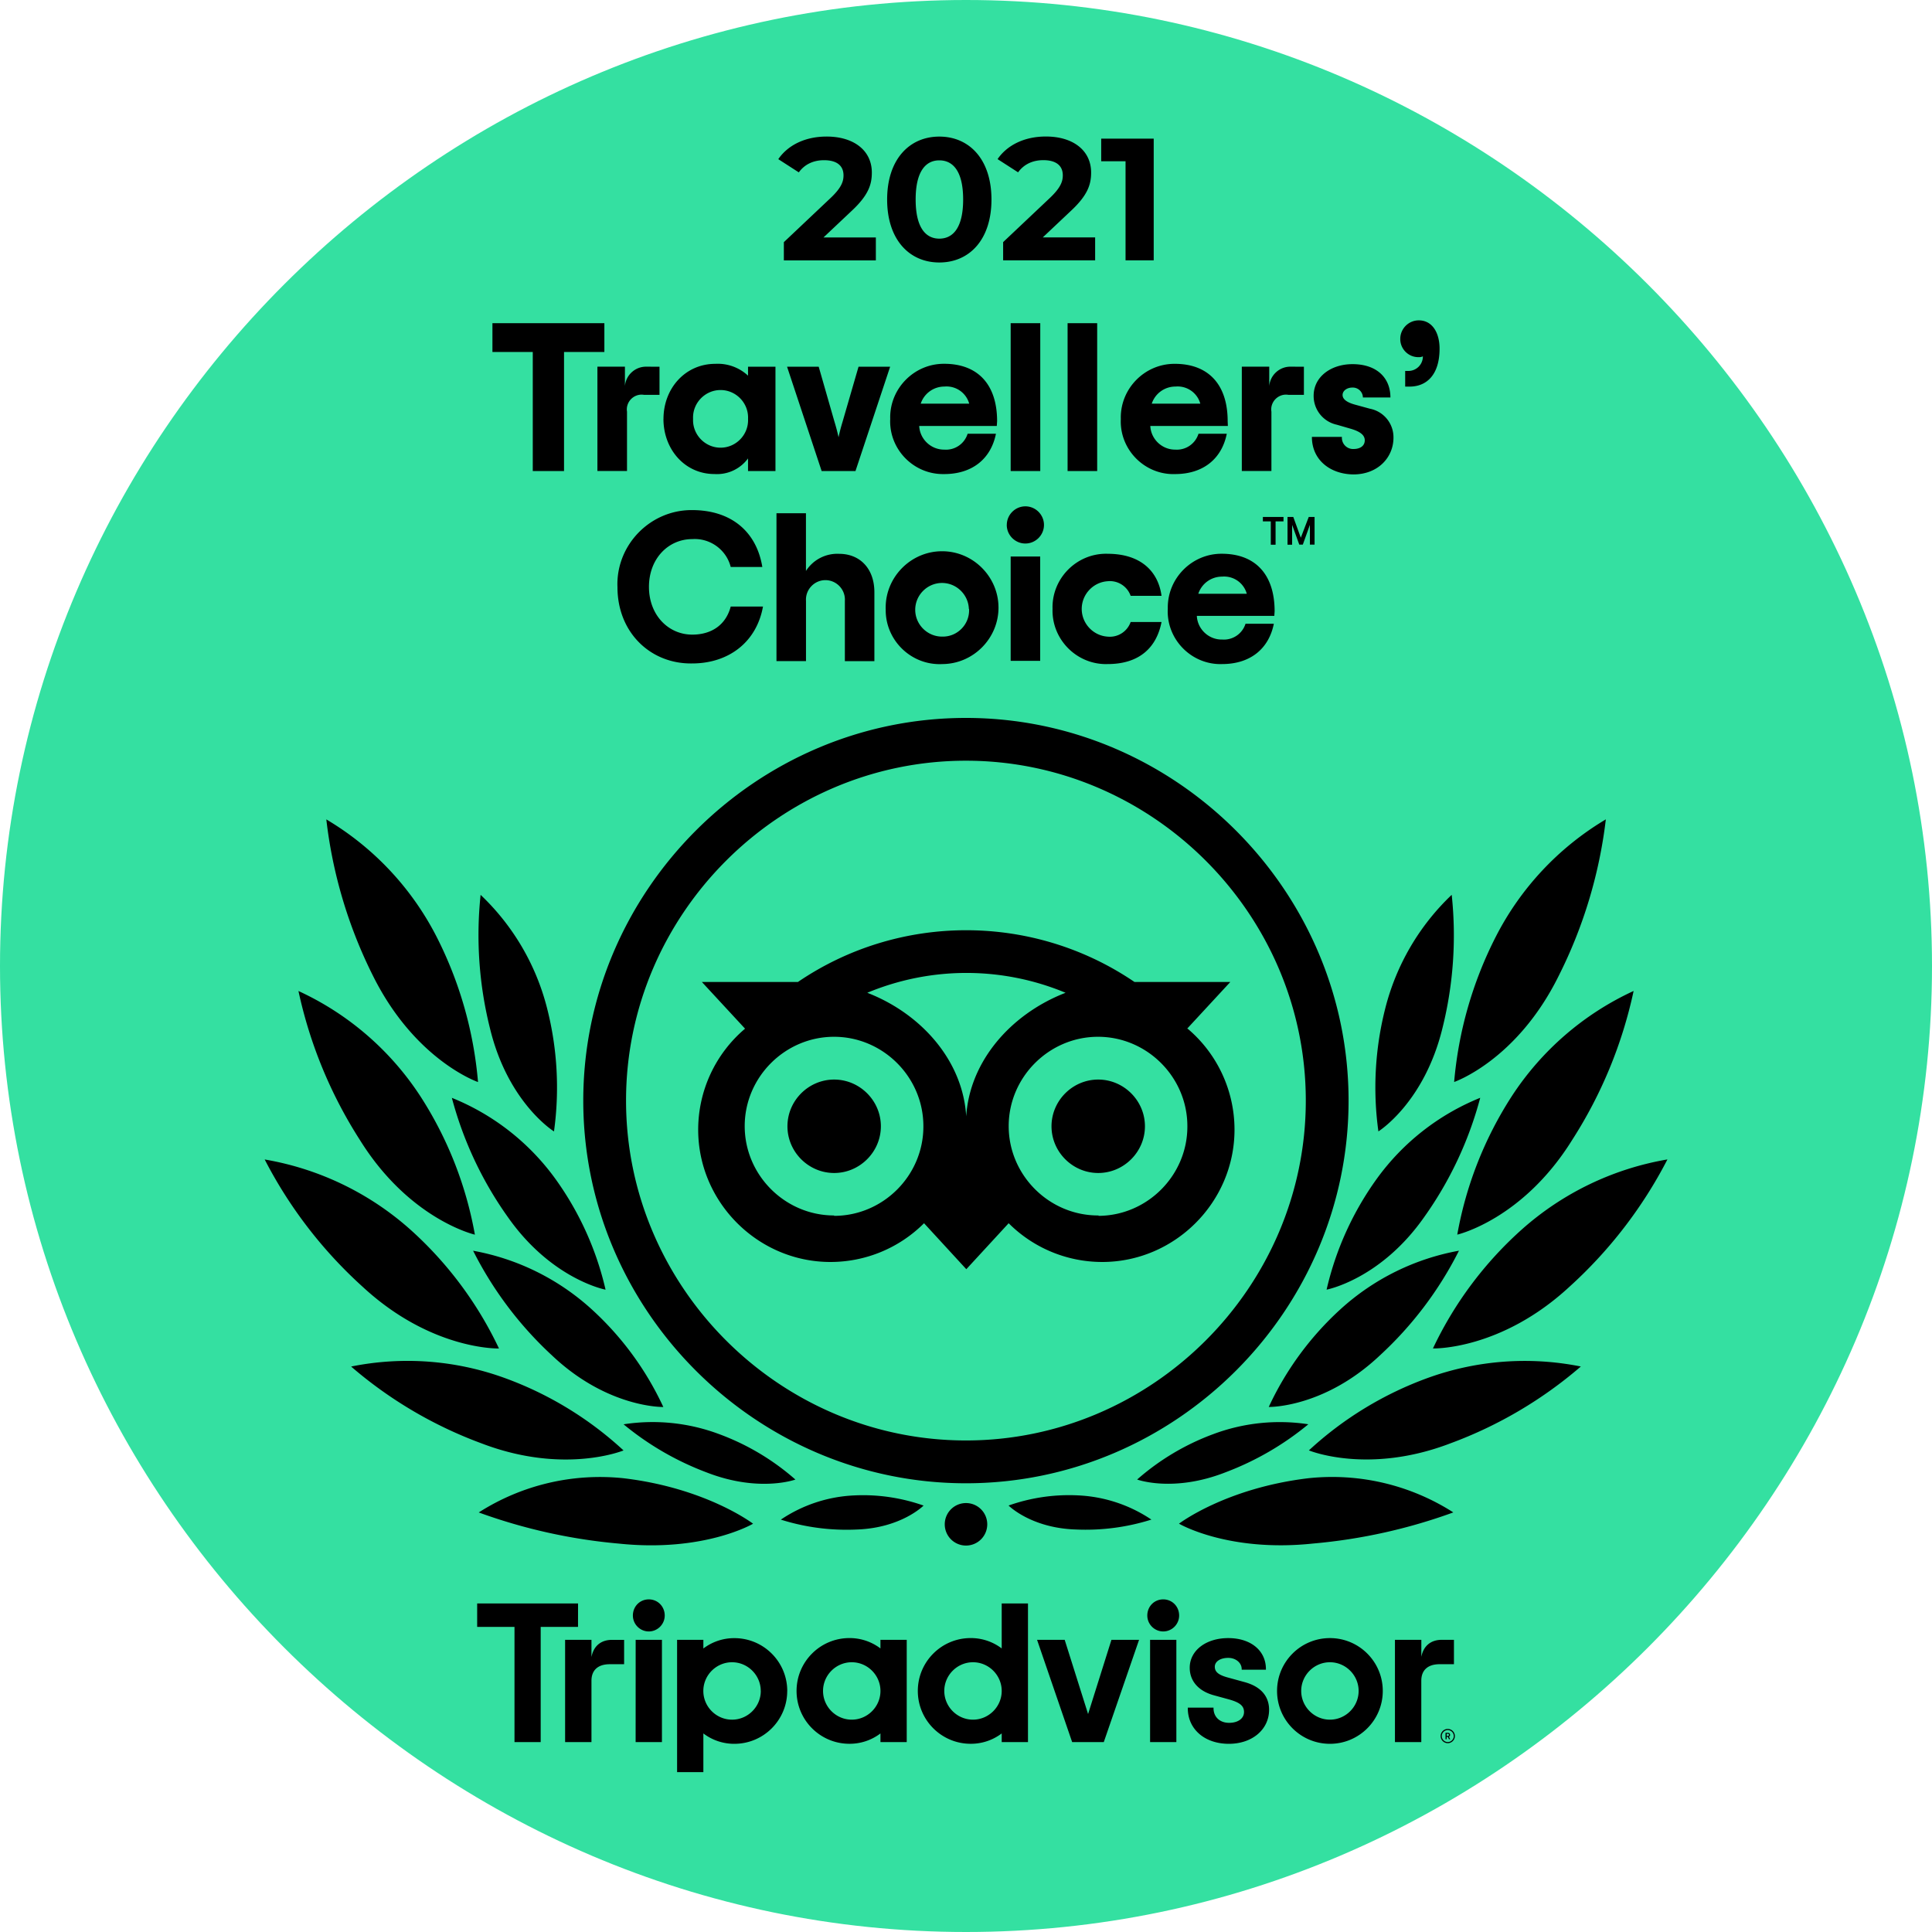<svg clip-rule="evenodd" fill-rule="evenodd" stroke-linejoin="round" stroke-miterlimit="2" viewBox="0 0 500 500" xmlns="http://www.w3.org/2000/svg"><path d="m500 250c0 137.15-112.85 250-250 250s-250-112.85-250-250 112.85-250 250-250 250 112.85 250 250z" fill="#34e0a1" fill-rule="nonzero"/><path d="m249.98 185.8c-54.33 0-99.03 44.71-99.03 99.04s44.71 99.03 99.03 99.03c54.33 0 99.03-44.71 99.03-99.03 0-54.33-44.71-99.04-99.03-99.04zm0 186.99c-48.25 0-87.96-39.7-87.96-87.96 0-48.25 39.71-87.96 87.96-87.96s87.96 39.7 87.96 87.96c0 48.25-39.71 87.96-87.96 87.96zm-22.01-81.31c0 6.63-5.46 12.09-12.09 12.09s-12.09-5.45-12.09-12.09c0-6.63 5.45-12.09 12.09-12.09 6.63 0 12.09 5.46 12.09 12.09zm68.34 0c0 6.63-5.46 12.09-12.09 12.09s-12.09-5.45-12.09-12.09c0-6.63 5.45-12.09 12.09-12.09 6.63 0 12.09 5.46 12.09 12.09zm10.92-25.26 11.18-12.09h-24.81c-26.22-17.85-60.87-17.85-87.09 0h-24.87l11.18 12.09a34.26 34.26 0 0 0 -12.13 26.14c0 18.78 15.46 34.24 34.24 34.24a34.25 34.25 0 0 0 24.21-10.03l10.94 11.9 10.96-11.9a34.25 34.25 0 0 0 24.21 10.03c18.78 0 34.24-15.46 34.24-34.24a34.25 34.25 0 0 0 -12.13-26.14h-.14zm-91.36 48.34h-.02c-12.69 0-23.12-10.44-23.12-23.12s10.44-23.12 23.12-23.12 23.12 10.44 23.12 23.12v.12c0 12.67-10.43 23.1-23.1 23.1h-.02zm34.24-23.77c0-15.23-11.06-28.2-25.66-33.86a66.69 66.69 0 0 1 51.32 0c-14.68 5.68-25.78 18.73-25.78 33.96zm34.24 23.77h-.18c-12.69 0-23.12-10.44-23.12-23.12s10.44-23.12 23.12-23.12 23.12 10.44 23.12 23.12v.12c0 12.66-10.4 23.08-23.06 23.1zm-89.45 79.78s-12.09-9.25-33.6-11.78a58.23 58.23 0 0 0 -37.4 8.86 142.54 142.54 0 0 0 36.25 8.06c22.08 2.32 34.74-5.14 34.74-5.14zm-33.53-18.97a91.22 91.22 0 0 0 -30.88-18.79 73.62 73.62 0 0 0 -39.62-2.92 109.83 109.83 0 0 0 33.74 19.88c21.37 8.18 36.76 1.83 36.76 1.83zm-32.23-26.37a96.93 96.93 0 0 0 -22.96-30.8 75.79 75.79 0 0 0 -37.68-18.13 115.99 115.99 0 0 0 25.4 32.99c17.8 16.45 35.25 15.93 35.25 15.93zm-6.24-29.47a97.44 97.44 0 0 0 -14.1-35.81 75.19 75.19 0 0 0 -31.56-27.25 116.82 116.82 0 0 0 15.91 38.57c12.83 20.61 29.75 24.49 29.75 24.49zm.81-39.5a101.81 101.81 0 0 0 -10.68-37.52 75.04 75.04 0 0 0 -28.58-30.45 121.23 121.23 0 0 0 12.08 40.48c10.92 21.93 27.17 27.49 27.17 27.49zm47.96 84.11a79.13 79.13 0 0 0 -18.57-25.32 61.91 61.91 0 0 0 -30.66-15.13 95.03 95.03 0 0 0 20.52 27.19c14.38 13.56 28.7 13.25 28.7 13.25zm34.18 18.77a62.68 62.68 0 0 0 -19.68-11.74 49.05 49.05 0 0 0 -24.79-2.56 75.36 75.36 0 0 0 21.49 12.45c13.56 5.28 22.98 1.85 22.98 1.85zm33.17 6.73a47.09 47.09 0 0 0 -18.13-2.62 36.86 36.86 0 0 0 -18.81 6.26 56.57 56.57 0 0 0 19.6 2.56c11.58-.38 17.34-6.2 17.34-6.2zm-82.3-55.87a79.49 79.49 0 0 0 -12.97-28.66 61.41 61.41 0 0 0 -26.81-20.99 95.26 95.26 0 0 0 14.48 30.84c11.34 16.17 25.3 18.81 25.3 18.81zm-13.35-40.95a82.94 82.94 0 0 0 -1.77-31.82 61.18 61.18 0 0 0 -17.22-29.41 99.45 99.45 0 0 0 2.4 34.44c4.65 19.4 16.6 26.79 16.6 26.79zm161.75 101.51s12.09-9.24 33.62-11.78a58.17 58.17 0 0 1 37.38 8.86 142.31 142.31 0 0 1 -36.35 8.06c-21.95 2.32-34.64-5.14-34.64-5.14zm33.62-18.97a91.22 91.22 0 0 1 30.88-18.79 73.71 73.71 0 0 1 39.5-2.92 109.83 109.83 0 0 1 -33.74 19.88c-21.33 8.18-36.64 1.83-36.64 1.83zm32.1-26.37a96.55 96.55 0 0 1 23-30.8 75.79 75.79 0 0 1 37.69-18.13 116.45 116.45 0 0 1 -25.4 32.99c-17.8 16.45-35.29 15.93-35.29 15.93zm6.3-29.47a97.44 97.44 0 0 1 14.1-35.81 75.2 75.2 0 0 1 31.54-27.25 116.34 116.34 0 0 1 -15.91 38.57c-12.81 20.61-29.73 24.49-29.73 24.49zm-.81-39.5a101.76 101.76 0 0 1 10.74-37.52 75.05 75.05 0 0 1 28.52-30.45 121.87 121.87 0 0 1 -12.19 40.48c-10.82 21.93-27.07 27.49-27.07 27.49zm-47.98 84.11a79.41 79.41 0 0 1 18.59-25.32 61.91 61.91 0 0 1 30.64-15.13 94.63 94.63 0 0 1 -20.5 27.13c-14.44 13.62-28.72 13.31-28.72 13.31zm-34.06 18.77a62.68 62.68 0 0 1 19.68-11.74 49.06 49.06 0 0 1 24.63-2.56 75.36 75.36 0 0 1 -21.49 12.45c-13.5 5.28-22.82 1.85-22.82 1.85zm-33.27 6.73a46.94 46.94 0 0 1 18.13-2.62 36.98 36.98 0 0 1 18.83 6.26 56.57 56.57 0 0 1 -19.6 2.56c-11.6-.38-17.36-6.2-17.36-6.2zm82.3-55.87a79.49 79.49 0 0 1 12.97-28.66 61.42 61.42 0 0 1 26.79-20.99 95.26 95.26 0 0 1 -14.48 30.84c-11.32 16.17-25.28 18.81-25.28 18.81zm13.41-40.95a82.94 82.94 0 0 1 1.77-31.82 61.26 61.26 0 0 1 17.2-29.41 99.1 99.1 0 0 1 -2.38 34.44c-4.71 19.4-16.6 26.79-16.6 26.79zm-106.73 96.18a5.5 5.5 0 0 1 5.5 5.5 5.5 5.5 0 0 1 -5.5 5.5 5.5 5.5 0 0 1 -5.5-5.5 5.5 5.5 0 0 1 5.5-5.5z" fill-rule="nonzero"/><path d="m229.21 157.59a15.99 15.99 0 0 1 0-.33c0-8.01 6.59-14.6 14.6-14.6s14.6 6.59 14.6 14.6c0 7.96-6.51 14.53-14.46 14.6-.26.01-.52.02-.77.02-7.66 0-13.96-6.3-13.96-13.96 0-.11 0-.22 0-.33zm100.59 1.8h-20.06c.17 3.45 3.09 6.19 6.55 6.12a5.86 5.86 0 0 0 6.05-4.09h7.33c-1.31 6.55-6.17 10.44-13.39 10.44a15.2 15.2 0 0 1 -.43.01c-7.48 0-13.65-6.16-13.65-13.65 0-.21.01-.42.02-.63 0-.13 0-.25 0-.38 0-7.62 6.27-13.9 13.89-13.9h.1c8.53 0 13.66 5.21 13.66 14.88l-.08 1.2zm-57.4-1.8a13.96 13.96 0 0 1 -.01-.43c0-7.6 6.25-13.85 13.85-13.85.14 0 .28 0 .42.01 8.54 0 13.09 4.53 13.94 10.88h-7.99a5.7 5.7 0 0 0 -5.96-3.78c-3.75.25-6.7 3.41-6.7 7.17s2.95 6.92 6.7 7.17a5.71 5.71 0 0 0 5.96-3.78h7.99c-1.26 6.55-5.68 10.88-13.94 10.88-.14 0-.28.01-.42.01-7.6 0-13.85-6.25-13.85-13.85 0-.14 0-.29.01-.43zm-112.6-5.63c-.01-.25-.02-.5-.02-.75 0-10.53 8.67-19.2 19.2-19.2h.11c10.28 0 16.73 5.7 18.2 14.73h-8.18c-1.13-4.48-5.34-7.53-9.95-7.22-6.17 0-11.21 5.02-11.21 12.36 0 7.33 5.04 12.36 11.21 12.36 5.09 0 8.74-2.62 9.95-7.27h8.35c-1.64 9.18-8.85 14.73-18.36 14.73-10.72.16-19.3-7.99-19.3-19.74zm41.14-19.13h7.64v14.93a9.62 9.62 0 0 1 8.59-4.43c5.35 0 9.12 3.78 9.12 9.95v17.82h-7.64v-15.63a5.53 5.53 0 0 0 .01-.29c0-2.77-2.28-5.04-5.04-5.04-2.77 0-5.04 2.28-5.04 5.04 0 .1 0 .19.01.29v15.63h-7.64v-38.27zm60.62 11.2h7.64v27h-7.64zm-10.82 13.57c-.12-3.72-3.21-6.73-6.94-6.73-3.81 0-6.94 3.13-6.94 6.94s3.13 6.94 6.94 6.94h.22c3.72 0 6.78-3.06 6.78-6.78a7.94 7.94 0 0 0 -.01-.38h-.05zm59.38-3.93h12.55a6.08 6.08 0 0 0 -6.4-4.44 6.45 6.45 0 0 0 -6.15 4.44zm16.71-19.89h5.34v1.15h-2.05v6.04h-1.24v-6.04h-2.05zm9.82 5.39-1.95-5.39h-1.49v7.19h1.19v-5.14l1.85 5.11h.92l1.83-5.11v5.11h1.21v-7.15h-1.51l-2.06 5.39zm-76.09-3.32c0-2.64 2.17-4.81 4.81-4.81s4.81 2.17 4.81 4.81-2.17 4.81-4.81 4.81h-.02c-2.63 0-4.8-2.17-4.8-4.8v-.02zm78.97-22.78h7.76a2.89 2.89 0 0 0 3.01 3.13c1.8 0 2.9-.88 2.9-2.24s-1.19-2.29-3.67-3.01l-3.55-1.03a7.6 7.6 0 0 1 -6.01-7.5c0-4.91 4.49-8.18 10.05-8.18 6.35 0 9.82 3.6 9.82 8.63h-7.12a2.62 2.62 0 0 0 -2.69-2.57c-1.52 0-2.57.88-2.57 1.92 0 1.03.98 1.87 3.11 2.47l3.94 1.08a7.53 7.53 0 0 1 6.12 7.5c0 5.09-3.99 9.51-10.39 9.51-5.96-.07-10.72-3.73-10.72-9.69zm-21.77-2.83h-20.06c.16 3.42 3.03 6.14 6.45 6.12a5.86 5.86 0 0 0 6.02-4.11h7.32c-1.31 6.55-6.17 10.44-13.39 10.44-.14 0-.28.01-.42.01-7.48 0-13.63-6.15-13.63-13.63 0-.22.01-.43.02-.65a14.16 14.16 0 0 1 -.01-.38c0-7.61 6.27-13.88 13.88-13.88h.12c8.52 0 13.66 5.19 13.66 14.86l.05 1.21zm-59.8 0h-20.07c.17 3.42 3.04 6.14 6.47 6.12a5.86 5.86 0 0 0 6.06-4.11h7.33c-1.31 6.55-6.19 10.44-13.39 10.44a13.08 13.08 0 0 1 -.34 0c-7.49 0-13.65-6.16-13.65-13.65 0-.21.01-.42.02-.63a14.16 14.16 0 0 1 -.01-.38c0-7.61 6.27-13.88 13.88-13.88h.12c8.53 0 13.67 5.19 13.67 14.86l-.08 1.21zm-86.25-1.82c0-7.92 5.65-14.26 13.4-14.26 3.12-.18 6.19.93 8.48 3.06v-2.31h7.1v27h-7.1v-3.27a9.98 9.98 0 0 1 -8.71 4.04c-7.59 0-13.18-6.33-13.18-14.27zm-15.3-17.33h-10.44v30.82h-8.09v-30.82h-10.44v-7.45h28.97zm105.15-7.45h7.66v38.26h-7.66zm14.73 0h7.66v38.26h-7.66zm-105.61 11.26v7.28h-4.04a3.86 3.86 0 0 0 -.59-.05c-2.1 0-3.83 1.73-3.83 3.83 0 .2.02.39.05.59v15.35h-7.66v-27h7.12v5.04c.22-2.89 2.71-5.13 5.61-5.04zm166.77 0v7.28h-4.04a3.87 3.87 0 0 0 -.59-.05c-2.1 0-3.83 1.73-3.83 3.83 0 .2.02.39.05.59v15.35h-7.66v-27h7.1v5.04c.23-2.9 2.72-5.14 5.63-5.04zm-133.75 0h8.18l4.09 14.27a51.05 51.05 0 0 1 1.05 3.99c.26-1.26.54-2.36 1.03-3.99l4.14-14.27h8.18l-8.97 27h-8.76l-8.95-27zm-10.11 13.5c.01-.11.01-.23.01-.34 0-3.91-3.21-7.12-7.12-7.12s-7.12 3.21-7.12 7.12c0 .11 0 .23.01.34a7.46 7.46 0 0 0 -.01.34c0 3.91 3.22 7.12 7.12 7.12 3.91 0 7.12-3.21 7.12-7.12 0-.11 0-.23-.01-.34zm104.48-3.93h12.57a6.08 6.08 0 0 0 -6.4-4.43 6.45 6.45 0 0 0 -6.17 4.43zm-59.79 0h12.55a6.08 6.08 0 0 0 -6.4-4.43 6.45 6.45 0 0 0 -6.15 4.43zm125.38-8.47h.85a3.75 3.75 0 0 0 3.73-3.73v-.05a2.31 2.31 0 0 1 -1.1.21h-.09c-2.56 0-4.66-2.11-4.66-4.66 0-.04 0-.09 0-.13.03-2.62 2.2-4.75 4.81-4.73 3.44 0 5.36 3.16 5.36 7.32 0 6.68-3.27 9.82-7.76 9.82h-1.14z"/><path d="m213.12 61.45 7.25-6.84c4.41-4.1 5.26-6.89 5.26-9.95 0-5.72-4.68-9.32-11.7-9.32-5.67 0-10.08 2.3-12.51 5.85l5.31 3.42c1.53-2.12 3.83-3.15 6.53-3.15 3.33 0 5.04 1.44 5.04 3.92 0 1.53-.49 3.15-3.29 5.81l-12.15 11.48v4.72h23.81v-5.94h-13.54zm29.97 6.48c7.79 0 13.5-5.9 13.5-16.29s-5.72-16.29-13.5-16.29c-7.74 0-13.5 5.9-13.5 16.29s5.76 16.29 13.5 16.29zm0-6.17c-3.6 0-6.12-2.97-6.12-10.13s2.52-10.13 6.12-10.13c3.65 0 6.17 2.97 6.17 10.13s-2.52 10.13-6.17 10.13zm26.78-.32 7.25-6.84c4.41-4.1 5.26-6.89 5.26-9.95 0-5.72-4.68-9.32-11.7-9.32-5.67 0-10.08 2.3-12.51 5.85l5.31 3.42c1.53-2.12 3.83-3.15 6.53-3.15 3.33 0 5.04 1.44 5.04 3.92 0 1.53-.5 3.15-3.29 5.81l-12.15 11.48v4.72h23.81v-5.94zm15.12-25.56v5.85h6.3v25.65h7.29v-31.5zm89.69 411.57c-1.01 0-1.84.83-1.84 1.84s.83 1.84 1.84 1.84 1.84-.83 1.84-1.84a1.85 1.85 0 0 0 -1.84-1.84zm0 3.39c-.85 0-1.55-.7-1.55-1.55s.7-1.55 1.55-1.55 1.55.7 1.55 1.55-.7 1.55-1.55 1.55zm.6-1.86c0-.34-.24-.53-.59-.53h-.59v1.67h.29v-.61h.31l.3.61h.31l-.33-.67a.48.48 0 0 0 .3-.48zm-.6.28h-.28v-.55h.28c.19 0 .31.1.31.28s-.12.28-.31.28zm-221.61-20.42v-4.45h-6.82v26.46h6.82v-15.87c0-2.88 1.85-4.28 4.72-4.28h3.73v-6.3h-3.19c-2.49 0-4.66 1.3-5.26 4.44zm14.84-14.92c-2.33 0-4.12 1.84-4.12 4.18 0 2.26 1.86 4.12 4.12 4.12s4.12-1.86 4.12-4.12c0-2.33-1.79-4.18-4.12-4.18zm-3.4 36.93h6.8v-26.46h-6.8l-.01 26.46zm39.22-13.23c0 7.55-6.12 13.68-13.68 13.68a13.16 13.16 0 0 1 -8.02-2.69v10.01h-6.8v-34.23h6.8v2.24a13.16 13.16 0 0 1 8.03-2.68c7.55 0 13.68 6.12 13.68 13.68h-.01zm-6.85 0c0-4.08-3.35-7.43-7.43-7.43s-7.43 3.35-7.43 7.43 3.35 7.43 7.43 7.43h.01c4.08 0 7.43-3.35 7.43-7.43zm125.11-2.32-3.97-1.09c-2.61-.68-3.63-1.48-3.63-2.86 0-1.35 1.43-2.29 3.48-2.29 1.95 0 3.48 1.28 3.48 2.91v.15h6.27v-.15c0-4.8-3.92-8.03-9.75-8.03-5.78 0-9.97 3.22-9.97 7.67 0 3.46 2.29 6.06 6.29 7.14l3.8 1.04c2.89.8 3.96 1.69 3.96 3.28 0 1.68-1.55 2.8-3.86 2.8-2.41 0-4.03-1.52-4.03-3.79v-.15h-6.66v.15c0 5.43 4.37 9.22 10.63 9.22 6.03 0 10.41-3.7 10.41-8.81 0-2.5-1.12-5.77-6.45-7.19h-.01zm-94.13-10.91h6.8v26.46h-6.8v-2.24a13.17 13.17 0 0 1 -8.03 2.68c-7.55 0-13.68-6.12-13.68-13.68 0-7.55 6.12-13.68 13.68-13.68 2.9-.01 5.72.93 8.03 2.68v-2.24zm0 13.23c0-4.08-3.35-7.43-7.43-7.43s-7.43 3.35-7.43 7.43 3.35 7.43 7.43 7.43c4.08 0 7.43-3.35 7.43-7.43zm31.38-22.65h6.8v35.88h-6.8v-2.24a13.17 13.17 0 0 1 -8.03 2.68c-7.55 0-13.68-6.12-13.68-13.68 0-7.55 6.12-13.68 13.68-13.68 2.9-.01 5.72.93 8.03 2.68v-11.65zm0 22.65c0-4.08-3.35-7.43-7.43-7.43s-7.43 3.35-7.43 7.43 3.35 7.43 7.43 7.43c4.08 0 7.43-3.36 7.43-7.43zm38.4 13.23h6.8v-26.46h-6.8zm3.4-36.93c-2.33 0-4.12 1.84-4.12 4.18 0 2.26 1.86 4.12 4.12 4.12s4.12-1.86 4.12-4.12c0-2.33-1.79-4.18-4.12-4.18zm56.82 23.7c0 7.55-6.12 13.68-13.68 13.68-7.55 0-13.68-6.12-13.68-13.68 0-7.55 6.12-13.68 13.68-13.68s13.68 6.12 13.68 13.68zm-6.25 0c0-4.08-3.35-7.43-7.43-7.43s-7.43 3.35-7.43 7.43 3.36 7.43 7.43 7.43c4.08 0 7.43-3.35 7.43-7.43zm-202.01-22.65h-26.11v6.07h9.66v29.81h6.78v-29.81h9.66zm132 28.64-6.06-19.22h-7.15l9.08 26.46h8.19l9.13-26.46h-7.15l-6.05 19.22zm86.24-14.77v-4.45h-6.83v26.46h6.82v-15.87c0-2.87 1.84-4.28 4.72-4.28h3.73v-6.31h-3.19c-2.5 0-4.67 1.3-5.26 4.45z" fill-rule="nonzero"/></svg>